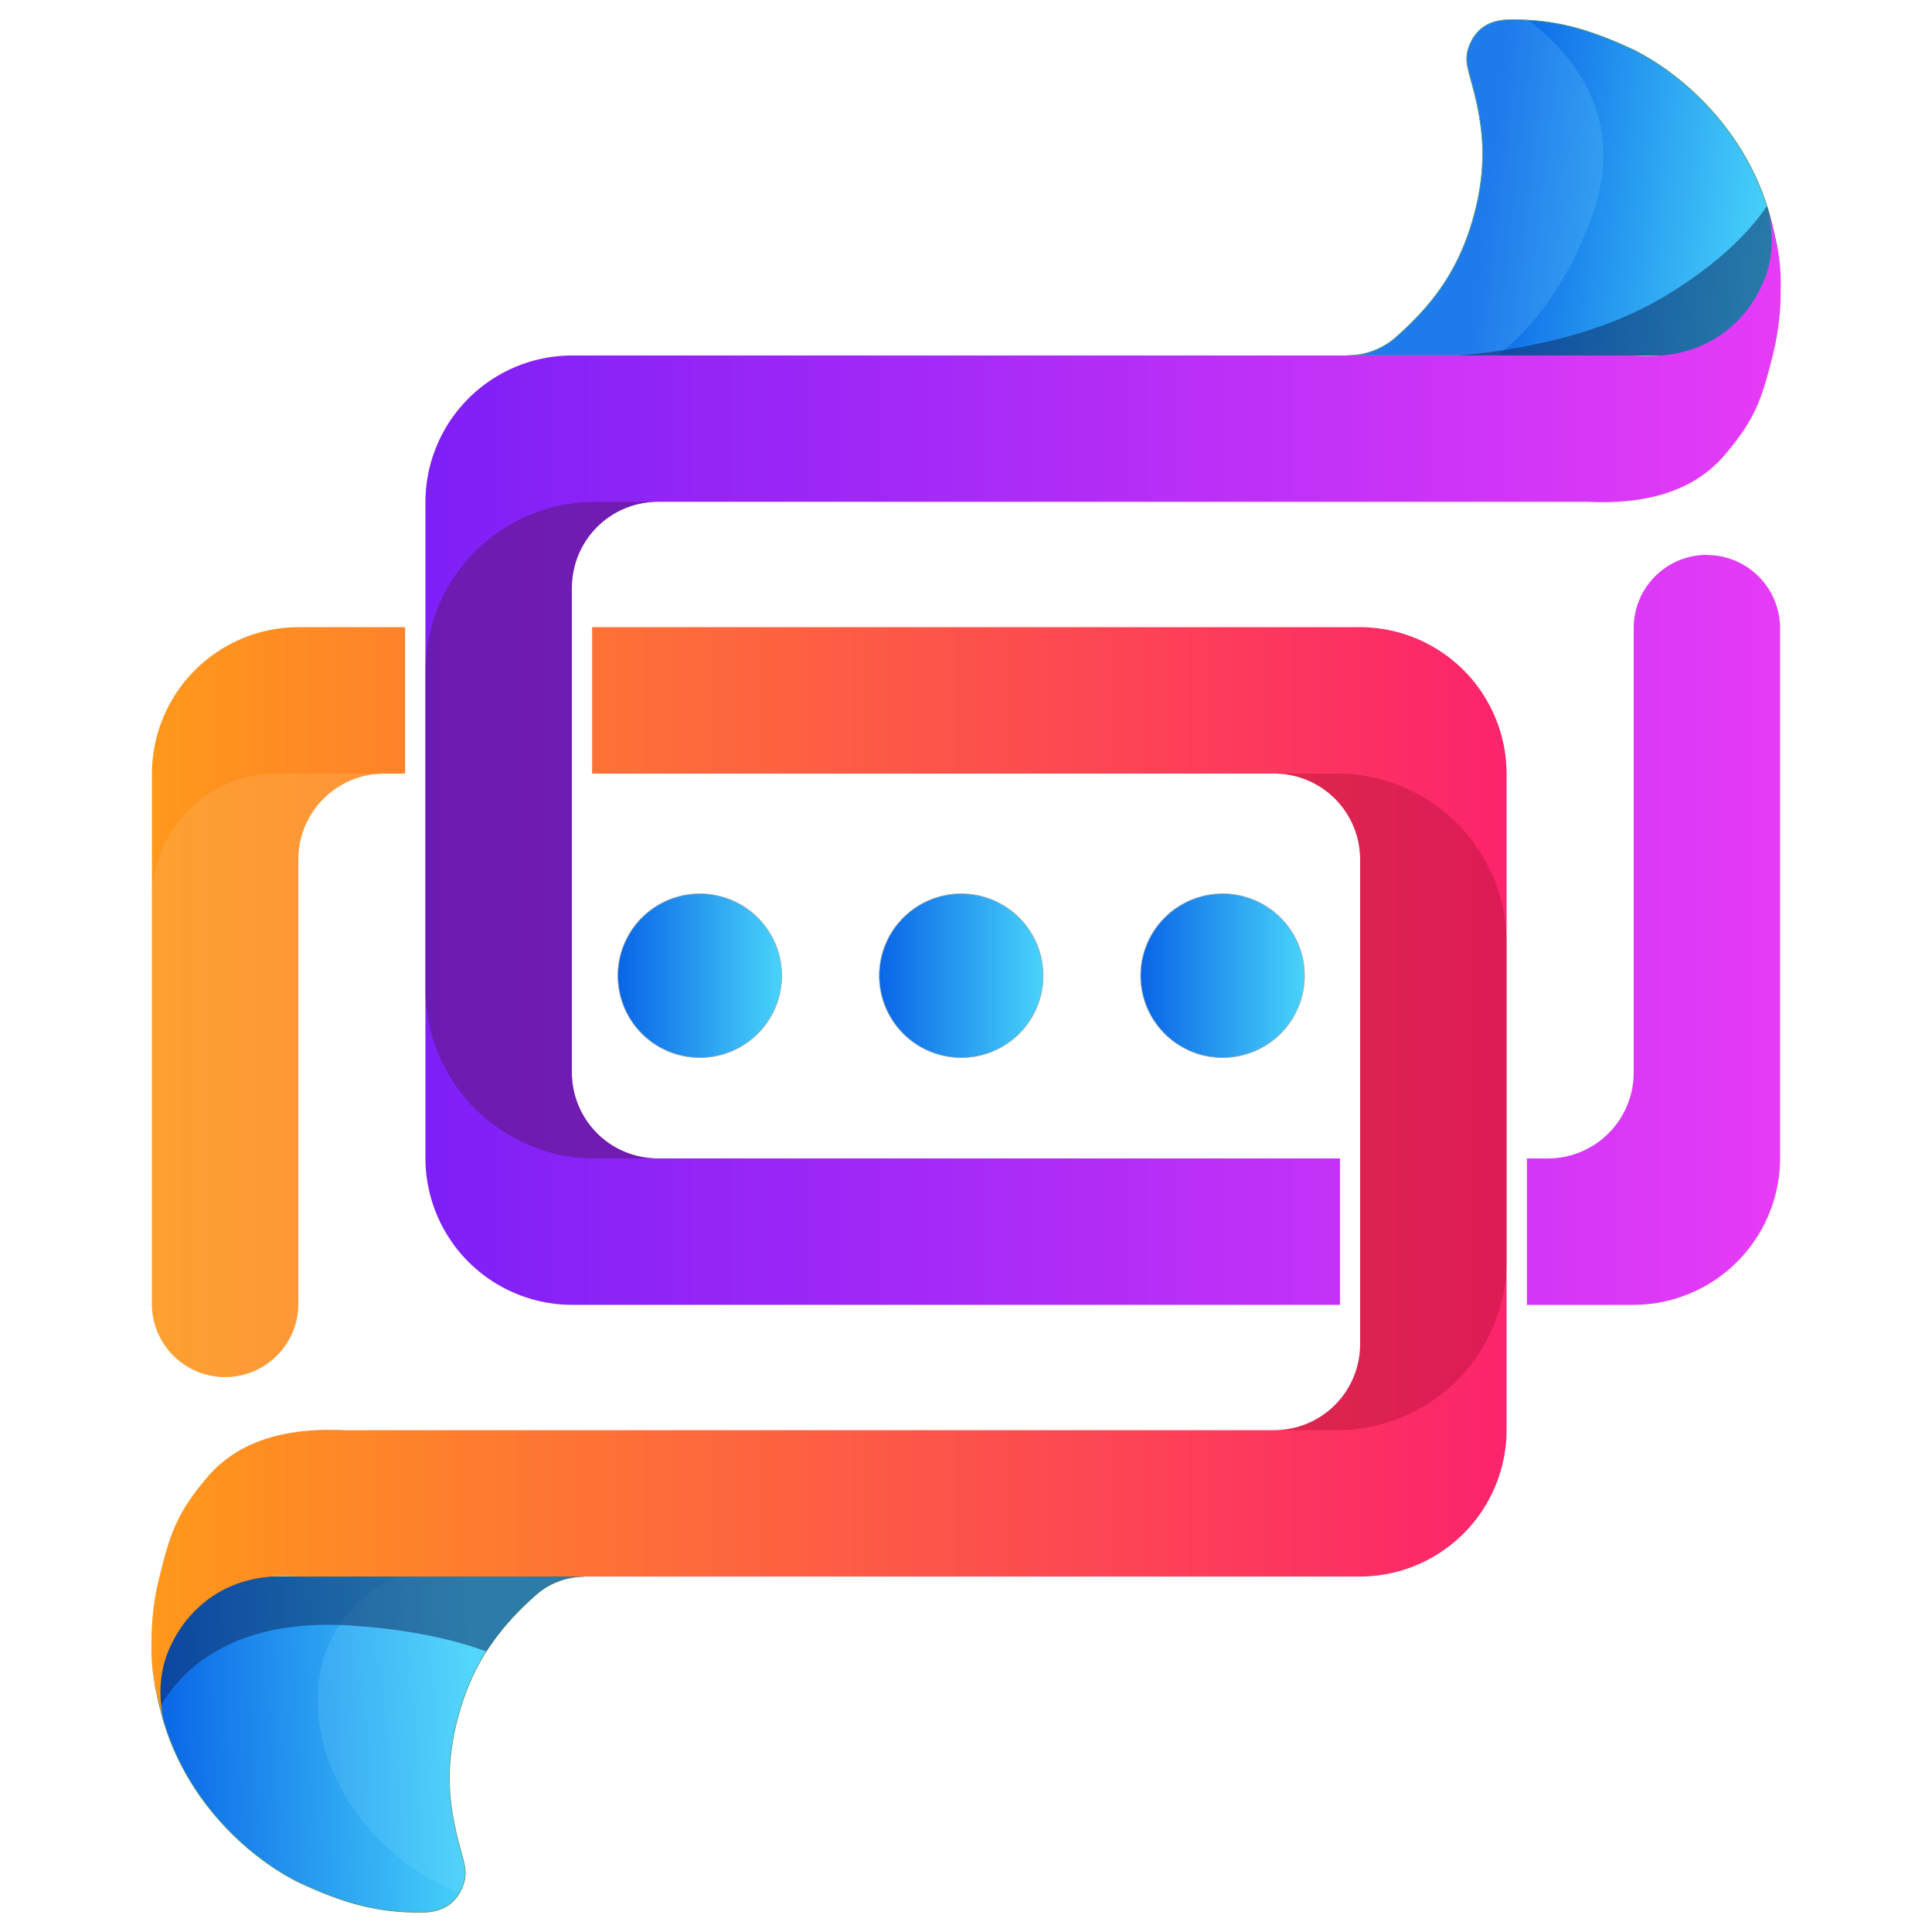 <svg id="OBJECTS" xmlns="http://www.w3.org/2000/svg" xmlns:xlink="http://www.w3.org/1999/xlink" viewBox="0 0 500 500"><defs><style>.cls-1,.cls-4{stroke:#539873;}.cls-1,.cls-10,.cls-4,.cls-8,.cls-9{stroke-width:0.18px;}.cls-1{fill:url(#linear-gradient);}.cls-2{fill:#89e2ff;opacity:0.18;}.cls-11,.cls-12,.cls-2,.cls-3,.cls-7{isolation:isolate;}.cls-3{fill:#0d2b5e;opacity:0.53;}.cls-4{fill:url(#linear-gradient-2);}.cls-5{fill:url(#linear-gradient-3);}.cls-6{fill:url(#linear-gradient-4);}.cls-7{fill:#feae53;opacity:0.4;}.cls-10,.cls-8,.cls-9{stroke:#93a8b1;stroke-opacity:0.87;}.cls-8{fill:url(#linear-gradient-5);}.cls-9{fill:url(#linear-gradient-6);}.cls-10{fill:url(#linear-gradient-7);}.cls-11{fill:#641991;opacity:0.69;}.cls-12{fill:#b51238;opacity:0.43;}</style><linearGradient id="linear-gradient" x1="44.89" y1="584.5" x2="66.99" y2="581.95" gradientTransform="matrix(3.35, 0, 0, -3.35, 234.58, 2007.82)" gradientUnits="userSpaceOnUse"><stop offset="0" stop-color="#0964e7"/><stop offset="1" stop-color="#48d4fa"/></linearGradient><linearGradient id="linear-gradient-2" x1="-58.12" y1="464.34" x2="-33.6" y2="464.95" xlink:href="#linear-gradient"/><linearGradient id="linear-gradient-3" x1="-37.17" y1="540.96" x2="67.55" y2="540.96" gradientTransform="matrix(3.35, 0, 0, -3.35, 234.58, 2007.82)" gradientUnits="userSpaceOnUse"><stop offset="0" stop-color="#7e1ff7"/><stop offset="1" stop-color="#e63bf7"/></linearGradient><linearGradient id="linear-gradient-4" x1="-58.35" y1="508.63" x2="46.37" y2="508.63" gradientTransform="matrix(3.35, 0, 0, -3.35, 234.58, 2007.82)" gradientUnits="userSpaceOnUse"><stop offset="0" stop-color="#ff981b"/><stop offset="1" stop-color="#fc236c"/></linearGradient><linearGradient id="linear-gradient-5" x1="-22.37" y1="524.05" x2="-9.56" y2="524.05" xlink:href="#linear-gradient"/><linearGradient id="linear-gradient-6" x1="-2.17" y1="524.05" x2="10.63" y2="524.05" xlink:href="#linear-gradient"/><linearGradient id="linear-gradient-7" x1="18.02" y1="524.05" x2="30.83" y2="524.05" xlink:href="#linear-gradient"/></defs><g id="g171881"><path id="path45520" class="cls-1" d="M457.8,55.06c-6.09-21.21-22.11-35.67-35-42.14-10.28-4.75-19.58-8.12-32.93-7.79-4.44.27-7,2.1-8.73,4.88-2.07,3.73-1.77,5.9-.8,9.5,3,10.69,5.36,21.45.83,37.29C377,71.36,369.51,80,361,87.52A18.84,18.84,0,0,1,348.85,92h95.59l9.65-5.24L457.93,75l1.93-11.16C459.19,60.61,458.52,57.6,457.8,55.06Z"/><path id="path75428" class="cls-2" d="M391.1,5.11l-1.24,0c-4.44.27-7,2.1-8.74,4.88-2.07,3.73-1.76,5.9-.8,9.5,3,10.69,5.37,21.45.84,37.29C377,71.35,369.51,80,361,87.53A18.94,18.94,0,0,1,348.85,92h38.76c8.7-6.86,17.71-17.91,24.28-35.72,8.45-22.91-1.72-39.82-16.23-51q-2.21-.14-4.56-.12Z"/><path id="path74359" class="cls-3" d="M457.27,53.33c-4.63,6.81-12.56,14.94-26.14,23.17C414.47,86.58,394,90.56,377.5,92h66.94l9.65-5.24L457.93,75l1.93-11.16c-.66-3.26-1.34-6.27-2.06-8.81C457.63,54.48,457.45,53.9,457.27,53.33Z"/><path id="path45516" class="cls-4" d="M42.2,444.94c6.09,21.21,22.11,35.67,35,42.14,10.28,4.75,19.58,8.12,32.93,7.79,4.43-.27,7-2.1,8.73-4.88,2.08-3.73,1.77-5.91.81-9.5-3-10.69-5.37-21.45-.84-37.29C123,428.65,130.49,420,139,412.47A18.94,18.94,0,0,1,151.15,408H55.56l-9.65,5.24L42.07,425l-1.93,11.16C40.8,439.4,41.48,442.4,42.2,444.94Z"/><path id="path74498" class="cls-2" d="M102.68,408c-34.82,16.54-22.46,66.48,16.25,81.87,2-3.66,1.7-5.83.75-9.39-3-10.69-5.37-21.45-.85-37.29C123,428.65,130.49,420,139,412.47A18.94,18.94,0,0,1,151.15,408Z"/><path id="path74396" class="cls-3" d="M55.56,408l-9.65,5.24L42.07,425l-1.93,11.16q.61,3,1.26,5.71c4.78-8.59,17.7-23.3,49.65-21.16,15.25,1,26.54,3.66,34.79,6.68A69,69,0,0,1,139,412.47,18.94,18.94,0,0,1,151.15,408Z"/><path id="path45522" class="cls-5" d="M457.55,54c2.31,10.11.55,18.38-5.58,26.45C444.5,89.71,434.41,92.89,422.56,92H148.21A38,38,0,0,0,110.1,130.1V299.57a38,38,0,0,0,38.11,38.12H346.78V299.8H170.26A22.23,22.23,0,0,1,148,277.53V152.15a22.24,22.24,0,0,1,22.28-22.28H411.05c13.34.62,26.7-1.9,35.44-12.28,7.67-9.11,9.38-13.91,12.28-25.6a66.84,66.84,0,0,0,2.06-16.83c.31-9.85-1.86-14.82-3.28-21.13ZM441.74,143.6a18.94,18.94,0,0,0-18.94,18.94v115a22.23,22.23,0,0,1-22.28,22.27h-5.35v37.89h27.39a38,38,0,0,0,38.12-38.12v-137a18.94,18.94,0,0,0-18.94-18.94Z"/><path id="path45518" class="cls-6" d="M77.44,162.31a38,38,0,0,0-38.12,38.12v137a18.94,18.94,0,0,0,37.88,0v-115A22.23,22.23,0,0,1,99.48,200.2h5.36V162.31Zm75.8,0V200.2h176.5A22.22,22.22,0,0,1,352,222.47V347.85a22.23,22.23,0,0,1-22.27,22.28H89c-13.34-.62-26.7,1.9-35.44,12.28-7.67,9.11-9.38,13.91-12.28,25.6a66.9,66.9,0,0,0-2.06,16.83c-.31,9.85,1.86,14.82,3.27,21.13-2.3-10.1-.54-18.38,5.59-26.45,7.47-9.23,17.56-12.41,29.4-11.51H351.79A38,38,0,0,0,389.9,369.9V200.43a38,38,0,0,0-38.11-38.12Z"/><path id="rect53650" class="cls-7" d="M71.74,200.2a32.35,32.35,0,0,0-32.42,32.42V337.46a18.94,18.94,0,0,0,37.88,0v-115A22.23,22.23,0,0,1,99.48,200.2Z"/><path id="circle45578" class="cls-8" d="M181.11,231.31a21.2,21.2,0,1,1-21.2,21.19A21.19,21.19,0,0,1,181.11,231.31Z"/><path id="circle45580" class="cls-9" d="M248.75,231.31a21.2,21.2,0,1,1-21.19,21.19A21.2,21.2,0,0,1,248.75,231.31Z"/><path id="path45576" class="cls-10" d="M316.39,231.31A21.2,21.2,0,1,1,295.2,252.5,21.2,21.2,0,0,1,316.39,231.31Z"/><path id="path48505" class="cls-11" d="M154.1,129.88a43.9,43.9,0,0,0-44,44V255.8a43.9,43.9,0,0,0,44,44h16.16A22.23,22.23,0,0,1,148,277.53V152.15a22.24,22.24,0,0,1,22.28-22.28Z"/><path id="rect47189" class="cls-12" d="M345.9,370.13a43.9,43.9,0,0,0,44-44V244.2a43.9,43.9,0,0,0-44-44H329.74A22.23,22.23,0,0,1,352,222.48V347.85a22.23,22.23,0,0,1-22.27,22.28Z"/></g></svg>